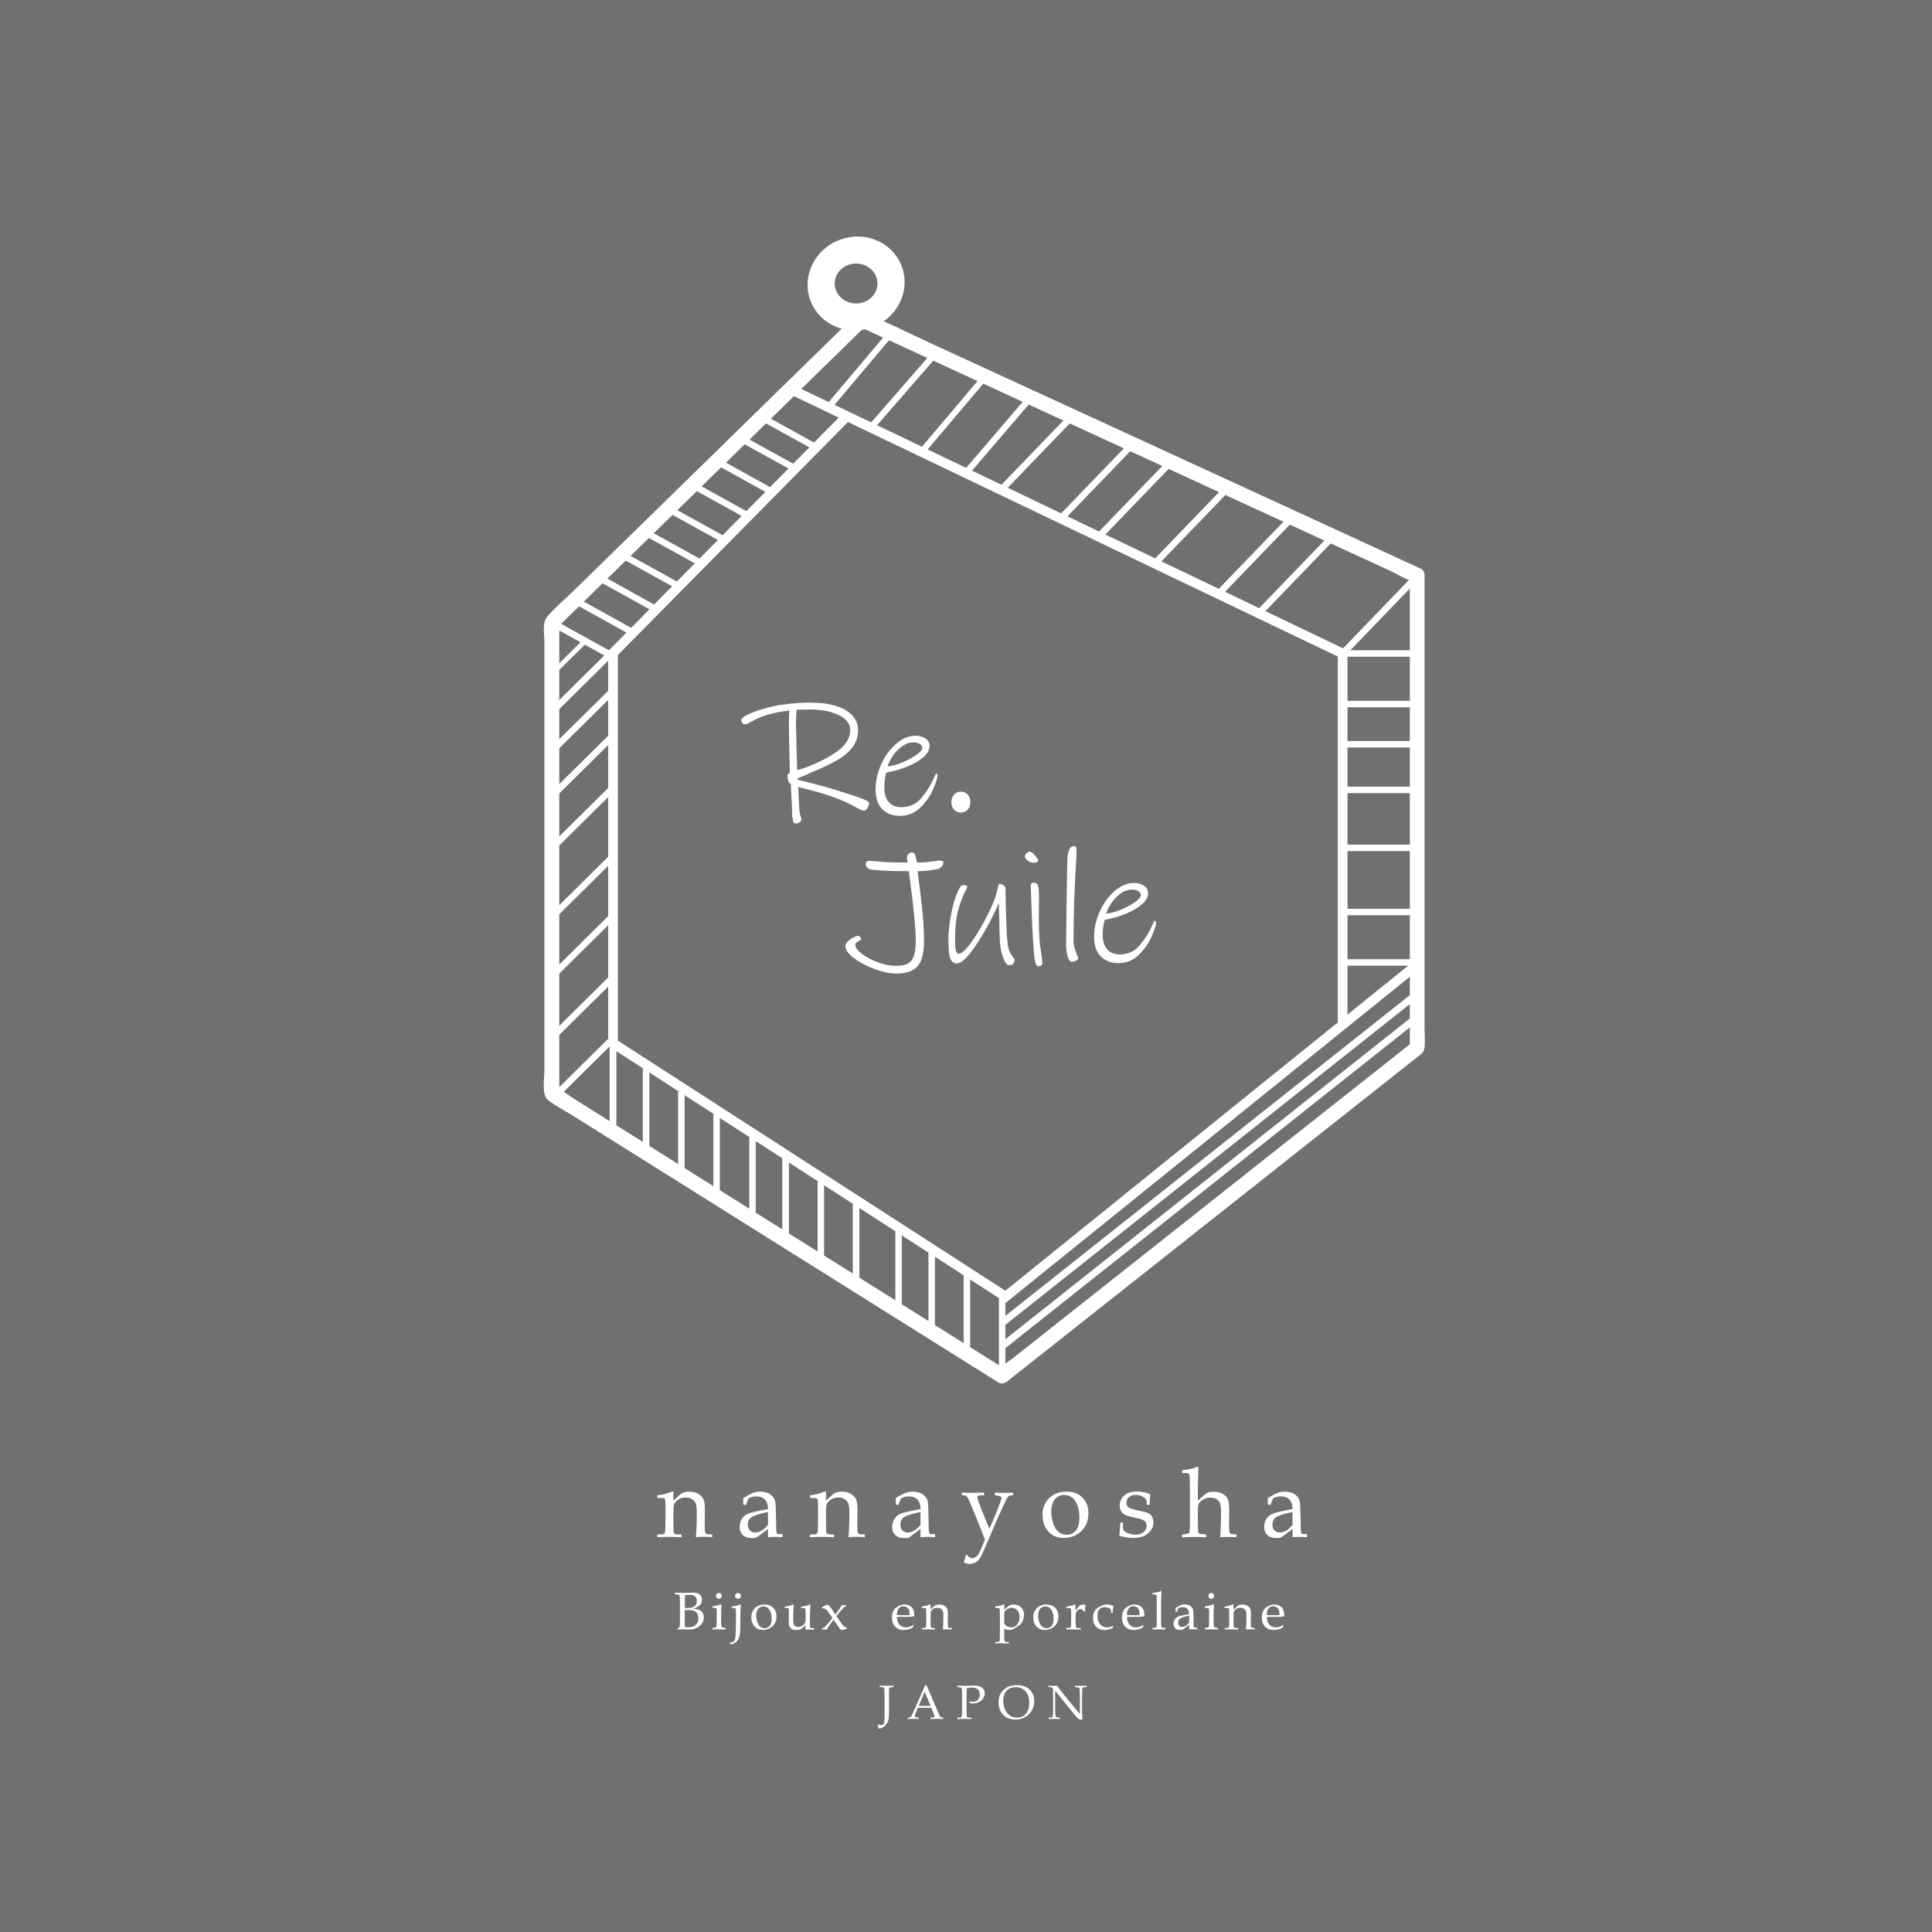 <?xml version="1.0" encoding="UTF-8"?><svg xmlns="http://www.w3.org/2000/svg" viewBox="0 0 316.9 316.9"><defs><style>.d{fill:#716f6f;}.e{fill:#fff;}.f{stroke-width:1.03px;}.f,.g,.h,.i,.j,.k,.l,.m,.n,.o,.p,.q,.r,.s,.t,.u,.v,.w,.x{fill:none;stroke:#fff;stroke-miterlimit:10;}.g{stroke-width:2.11px;}.h{stroke-width:1px;}.i{stroke-width:1.11px;}.j{stroke-width:.78px;}.k{stroke-width:1.08px;}.l{stroke-width:1.06px;}.m{stroke-width:1.09px;}.n{stroke-width:1.09px;}.o{stroke-width:1.15px;}.p{stroke-width:2.53px;}.q{stroke-width:1.06px;}.r{stroke-width:1.08px;}.s{stroke-width:1.09px;}.t{stroke-width:1.02px;}.u{stroke-width:1.59px;}.v{stroke-width:1.03px;}.w{stroke-width:1.1px;}.x{stroke-width:1.15px;}</style></defs><g id="a"><rect class="d" width="316.9" height="316.9"/></g><g id="b"><path class="e" d="M140.46,51.56l-12.65,12.37-23.92,23.39-9.56,9.35c-1.51,1.48-3.2,2.89-4.59,4.49-.82,.94-.45,2.9-.45,4.05v10.8c0,10.9,0,21.79,0,32.69v27.05c0,1.22-.5,3.85,.62,4.71,1.22,.94,2.68,1.68,3.99,2.5l22.59,14.16,28.53,17.89,17.85,11.19,.89,.56c.5,.31,1.05,.14,1.47-.19l21.29-16.84,35.6-28.15,10.16-8.04c.65-.52,1.3-.84,1.39-1.74,.1-.98,0-2.03,0-3.02V94.34c0-.39-.22-.87-.6-1.05l-9.06-4.17-21.76-10.01-26.33-12.11-22.77-10.47c-3.68-1.69-7.33-3.54-11.07-5.09-.05-.02-.1-.05-.16-.07-1.41-.65-2.64,1.44-1.22,2.09l9.06,4.17,21.76,10.01,26.33,12.11,22.77,10.47,7.48,3.44c1.11,.51,2.39,1.37,3.59,1.65,.05,.01,.11,.05,.16,.07l-.6-1.05v77.54l.36-.86-6.75,5.33-16.3,12.89-19.63,15.53-16.98,13.43-5.63,4.45c-.85,.67-1.94,1.31-2.67,2.11-.03,.03-.08,.06-.12,.09l1.47-.19-7.31-4.58-17.66-11.08-21.28-13.34-18.5-11.6-6.08-3.81c-.91-.57-1.9-1.42-2.9-1.82-.05-.02-.09-.06-.13-.08l.6,1.05V102.11l-.36,.86,17.24-16.86,27.27-26.67,6.3-6.16c1.12-1.09-.6-2.81-1.72-1.72Z"/><ellipse class="g" cx="140.42" cy="46.5" rx="4.56" ry="4.33"/><ellipse class="p" cx="140.42" cy="46.5" rx="6.74" ry="6.39" transform="translate(-7.31 53.9) rotate(-21.19)"/><g><g><path class="e" d="M141.77,132.96c-.17,0-.34-.03-.5-.09-.16-.06-.39-.18-.71-.36-1.1-.66-2.54-1.3-4.32-1.93-.79-.27-1.72-.55-2.79-.84-1.07-.29-1.92-.51-2.53-.66l.18,3.45c.02,.48,.08,.89,.18,1.22s.16,.54,.16,.63c0,.2-.1,.36-.29,.5s-.39,.2-.6,.2c-.26,0-.43-.19-.5-.56,0-.04-.02-.2-.07-.48-.04-.29-.07-.69-.07-1.2,0-.34-.03-1.06-.1-2.17-.02-.37-.03-.74-.05-1.08-.02-.35-.03-.66-.03-.92-.05-.05-.12-.12-.2-.19s-.14-.17-.2-.29c-.05-.16-.1-.33-.13-.51-.03-.18-.05-.31-.05-.4,0-.12,.03-.22,.1-.29,.07-.07,.17-.15,.31-.24-.1-4.46-.16-7.02-.16-7.66,0-.57,0-1.1,.03-1.58,.02-.48,.03-.8,.03-.96-.1,.02-.42,.06-.94,.13-.52,.07-.94,.14-1.26,.21-1.12,.27-1.97,.52-2.55,.76-.58,.24-1.15,.51-1.69,.82-.16,.11-.31,.19-.46,.25s-.29,.09-.43,.09-.26-.07-.37-.2-.16-.3-.16-.5c0-.34,.56-.73,1.68-1.18,1.12-.45,2.33-.81,3.64-1.1,.73-.16,1.67-.3,2.8-.41,1.13-.12,2.19-.17,3.17-.17,1.68,0,3.1,.19,4.28,.56s2.07,.9,2.67,1.58c.6,.68,.9,1.45,.9,2.33,0,1.12-.31,2.09-.94,2.89-.63,.8-1.46,1.5-2.5,2.09s-2.45,1.26-4.23,2.01c-.45,.21-.9,.41-1.35,.59-.44,.18-.75,.3-.9,.37,0,.11,0,.19,.03,.24,1.89,.43,3.74,.92,5.58,1.47l.55,.16c1.9,.59,3.31,1.05,4.22,1.38,.91,.33,1.36,.6,1.36,.82s-.09,.47-.26,.78c-.17,.3-.36,.45-.55,.45Zm-9.06-16.58c-1.08,0-1.76,.02-2.04,.05-.02,.12-.04,.42-.07,.88-.03,.47-.04,.93-.04,1.39l.1,4.28,.1,3.32c.16-.02,.47-.1,.93-.25,.46-.15,.85-.3,1.17-.44,2.22-.91,3.87-1.83,4.96-2.75s1.64-1.98,1.64-3.17c0-.59-.25-1.13-.76-1.63s-1.27-.91-2.29-1.22c-1.02-.31-2.26-.47-3.71-.47Z"/><path class="e" d="M153.77,127.29c0,.32-.23,1.03-.69,2.12-.46,1.09-1.16,2.1-2.09,3.03-.94,.93-2.08,1.39-3.44,1.39-1.12,0-2.05-.36-2.8-1.07-.75-.71-1.13-1.81-1.13-3.29,0-1.39,.31-2.77,.94-4.14,.63-1.37,1.45-2.48,2.46-3.35,1.01-.87,2.06-1.3,3.14-1.3,.65,0,1.19,.15,1.64,.44,.45,.29,.67,.72,.67,1.27,0,.62-.34,1.23-1.03,1.82-.69,.59-1.58,1.11-2.68,1.55-1.1,.45-2.24,.77-3.4,.96-.21,.82-.31,1.63-.31,2.41,0,1.04,.24,1.84,.72,2.41,.48,.57,1.17,.86,2.06,.86,1.34,0,2.43-.49,3.27-1.47,.84-.98,1.54-2.09,2.09-3.32,.03-.07,.1-.21,.18-.42,.09-.2,.17-.31,.24-.31,.12,0,.18,.13,.18,.4Zm-3.93-5.52c-.66,0-1.3,.22-1.91,.67-.61,.45-1.12,.98-1.53,1.61-.41,.63-.68,1.18-.8,1.66,.8-.09,1.65-.32,2.54-.7s1.64-.79,2.24-1.23c.6-.45,.9-.81,.9-1.1s-.14-.51-.43-.67-.62-.24-1.01-.24Z"/><path class="e" d="M156.05,131.59c0-1.02,.65-1.74,1.57-1.74s1.54,.72,1.54,1.74c0,.96-.6,1.69-1.57,1.69s-1.55-.8-1.55-1.69Z"/></g><g><path class="e" d="M153.74,142.55c-.94,.21-2.02,.33-3.22,.35l.1,.83c.26,1.96,.48,3.83,.67,5.6s.27,3.46,.27,5.09c0,1.93-.36,3.29-1.07,4.08s-1.87,1.19-3.46,1.19c-1.01,0-2.18-.24-3.51-.72-1.33-.48-2.47-1.08-3.42-1.79-.95-.71-1.43-1.38-1.43-1.98,0-.27,.13-.53,.39-.78,.26-.25,.56-.46,.89-.64,.33-.18,.57-.27,.71-.27,.23,0,.37,.06,.44,.19,.09,.14,.13,.25,.13,.32,0,.09-.06,.17-.18,.24-.28,.14-.47,.26-.58,.35s-.16,.22-.16,.4c0,.43,.35,.91,1.06,1.45,.71,.54,1.58,1,2.61,1.38,1.03,.38,1.99,.58,2.88,.58,.77,0,1.39-.09,1.86-.27,.47-.18,.84-.56,1.1-1.14s.39-1.45,.39-2.61c0-1.95-.3-5.13-.89-9.56-.05-.41-.1-.78-.14-1.11-.04-.33-.07-.61-.09-.84-1.19,0-2.14,0-2.86-.03-1.33-.04-2.44-.12-3.35-.24-.26-.04-.48-.14-.64-.31-.17-.17-.25-.38-.25-.63,0-.11,.05-.21,.16-.32,.1-.11,.23-.16,.37-.16,.35,0,.75,.03,1.2,.08,1.26,.13,2.62,.19,4.09,.19h1.05c-.07-.46-.1-.79-.08-.99,.02-.16,.12-.31,.3-.46,.18-.14,.37-.21,.56-.21,.21,0,.37,.16,.5,.48,.05,.14,.14,.54,.26,1.18,.82,0,1.47-.03,1.95-.09,.48-.06,.75-.1,.82-.12,.49-.07,.81-.11,.97-.11,.17,0,.32,.03,.43,.08,.11,.05,.17,.13,.17,.24,0,.25-.1,.48-.31,.7-.21,.21-.44,.35-.71,.4Z"/><path class="e" d="M165.55,158.33c-.35,0-.67-.38-.96-1.12-.29-.75-.47-1.53-.54-2.33-.07-.77-.12-2.32-.16-4.66-.02-.37-.03-.75-.03-1.14s0-.71-.03-.98c-.51,1.23-1.2,2.63-2.07,4.2-.87,1.57-1.75,2.92-2.63,4.04-.88,1.12-1.6,1.69-2.16,1.69s-.96-.31-1.14-.94c-.18-.62-.27-1.62-.27-2.97,0-1.27,.16-2.7,.48-4.31,.32-1.61,.69-2.83,1.11-3.67,.17-.38,.32-.63,.44-.76,.12-.13,.26-.2,.42-.2,.44,0,.65,.09,.65,.27,0,.09-.09,.29-.26,.62-.47,.89-.88,1.96-1.23,3.21-.35,1.25-.52,2.93-.52,5.03,0,1.41,.19,2.12,.58,2.12,.45,0,1.07-.51,1.85-1.54,.78-1.03,1.55-2.25,2.32-3.68,.77-1.43,1.35-2.67,1.75-3.72,.14-.36,.3-.91,.47-1.66,.05-.3,.1-.52,.16-.66,.05-.13,.11-.2,.18-.2,.19,0,.4,.08,.63,.24s.34,.33,.34,.51c0,.86,.03,2.33,.09,4.41,.06,2.08,.13,3.52,.22,4.32,.07,.7,.2,1.24,.38,1.63,.18,.39,.36,.7,.54,.92s.26,.36,.26,.41c0,.29-.08,.51-.23,.67-.16,.16-.38,.24-.66,.24Z"/><path class="e" d="M169.46,141.51c-.29,0-.6-.12-.9-.37-.31-.25-.46-.46-.46-.62,0-.2,.09-.38,.27-.56,.18-.18,.37-.27,.56-.27,.26,.09,.48,.23,.65,.43,.14,.14,.3,.33,.47,.56,.17,.23,.26,.38,.26,.43,0,.27-.29,.4-.87,.4Zm.79,16.98c-.24-.02-.42-.42-.54-1.21s-.23-2.28-.35-4.47c-.07-1.45-.13-2.86-.18-4.24-.05-1.38-.09-2.45-.11-3.2,0-.2,.03-.34,.09-.44,.06-.1,.18-.15,.35-.15,.4,0,.66,.17,.76,.51,.11,.34,.16,.99,.16,1.96l-.03,3.16c0,1.8,.05,3.25,.16,4.34,0,.05,.08,.62,.24,1.71,.12,.75,.18,1.25,.18,1.5,0,.18-.07,.32-.22,.42s-.32,.14-.51,.12Z"/><path class="e" d="M175.74,157.74c-.21,0-.41-.25-.59-.76-.18-.51-.28-1.28-.28-2.32,.02-2.02,.05-4.45,.09-7.31,.04-2.86,.08-5.01,.12-6.45,.02-.52,.11-1,.28-1.45,.16-.45,.46-.67,.88-.67,.14,0,.23,.08,.28,.23,.04,.15,.06,.44,.06,.87,0,.02,0,.08-.01,.17,0,.1-.01,.27-.01,.52-.31,4.7-.47,9.28-.47,13.74,0,.57,.13,1.18,.38,1.82s.38,.98,.38,1.02c0,.18-.11,.32-.34,.43-.23,.11-.48,.16-.76,.16Z"/><path class="e" d="M189.62,151.44c0,.32-.23,1.03-.7,2.12-.46,1.09-1.16,2.1-2.09,3.03-.93,.93-2.08,1.39-3.44,1.39-1.12,0-2.05-.36-2.8-1.07-.75-.71-1.13-1.81-1.13-3.29,0-1.39,.32-2.77,.94-4.14,.63-1.37,1.45-2.48,2.46-3.35,1.01-.87,2.06-1.3,3.14-1.3,.64,0,1.19,.15,1.64,.44,.45,.29,.67,.72,.67,1.27,0,.62-.35,1.23-1.04,1.82-.69,.59-1.58,1.11-2.68,1.55s-2.23,.77-3.4,.96c-.21,.82-.32,1.63-.32,2.41,0,1.04,.24,1.84,.72,2.41,.48,.57,1.17,.86,2.06,.86,1.34,0,2.43-.49,3.27-1.47,.84-.98,1.54-2.09,2.09-3.32,.03-.07,.1-.21,.18-.42,.09-.2,.17-.31,.24-.31,.12,0,.18,.13,.18,.4Zm-3.93-5.52c-.66,0-1.3,.22-1.91,.67-.61,.45-1.12,.98-1.53,1.61-.41,.63-.68,1.18-.8,1.66,.8-.09,1.65-.32,2.54-.7s1.64-.79,2.24-1.23c.6-.45,.9-.81,.9-1.1s-.15-.51-.43-.67c-.29-.16-.63-.24-1.01-.24Z"/></g></g><line class="i" x1="90.58" y1="102.15" x2="100.64" y2="107.72"/><line class="q" x1="94.43" y1="98.55" x2="103.64" y2="103.65"/><line class="l" x1="98.28" y1="94.76" x2="107.39" y2="99.81"/><line class="l" x1="102.13" y1="91.07" x2="111.24" y2="96.11"/><line class="l" x1="105.98" y1="87.38" x2="115.09" y2="92.42"/><line class="l" x1="109.84" y1="83.59" x2="118.95" y2="88.63"/><line class="l" x1="113.69" y1="79.61" x2="122.8" y2="84.66"/><line class="l" x1="117.54" y1="75.64" x2="126.65" y2="80.69"/><line class="l" x1="121.39" y1="71.85" x2="130.5" y2="76.89"/><line class="l" x1="125.24" y1="68.62" x2="134.36" y2="73.66"/><line class="u" x1="129.35" y1="63.68" x2="220.23" y2="107.19"/><line class="u" x1="100.55" y1="171.12" x2="164.96" y2="212.69"/><line class="r" x1="232.23" y1="94.74" x2="220.23" y2="107.19"/><line class="r" x1="217.98" y1="88.66" x2="205.97" y2="101.12"/><line class="r" x1="211.98" y1="84.84" x2="199.97" y2="97.3"/><line class="r" x1="201.51" y1="79.88" x2="189.5" y2="92.34"/><line class="r" x1="191.94" y1="75.87" x2="179.93" y2="88.32"/><line class="r" x1="185.94" y1="72.66" x2="173.93" y2="85.12"/><line class="r" x1="175.98" y1="68.14" x2="163.97" y2="80.6"/><line class="v" x1="169.06" y1="65.18" x2="158.38" y2="77.64"/><line class="h" x1="161.49" y1="61.92" x2="151.15" y2="74.14"/><line class="f" x1="153.67" y1="57.7" x2="142.82" y2="70.16"/><line class="t" x1="146.36" y1="54.37" x2="135.86" y2="66.83"/><line class="u" x1="164.38" y1="213.15" x2="232.47" y2="158.21"/><line class="x" x1="164.51" y1="216.89" x2="232.21" y2="163.2"/><line class="o" x1="164.38" y1="220.82" x2="232.47" y2="166.82"/><line class="l" x1="100.2" y1="170.69" x2="90.58" y2="180.21"/><line class="l" x1="100.2" y1="160.64" x2="90.58" y2="170.16"/><line class="l" x1="100.2" y1="150.58" x2="90.58" y2="160.1"/><line class="l" x1="100.2" y1="140.84" x2="90.58" y2="150.36"/><line class="l" x1="100.2" y1="129.56" x2="90.58" y2="139.07"/><line class="m" x1="100.64" y1="120.57" x2="90.32" y2="130.78"/><line class="l" x1="100.2" y1="113.62" x2="90.58" y2="123.13"/><line class="l" x1="100.2" y1="107.19" x2="90.58" y2="116.71"/><line class="j" x1="95.84" y1="105.28" x2="90.58" y2="110.48"/><line class="k" x1="105.98" y1="174.85" x2="105.98" y2="189.03"/><line class="w" x1="100.55" y1="171.12" x2="100.55" y2="185.86"/><line class="l" x1="117.54" y1="182.77" x2="117.54" y2="196.35"/><line class="l" x1="111.76" y1="179.07" x2="111.76" y2="192.65"/><line class="l" x1="123.43" y1="185.86" x2="123.43" y2="199.44"/><line class="s" x1="128.86" y1="189.39" x2="128.86" y2="203.78"/><line class="n" x1="140.42" y1="196.58" x2="140.42" y2="211.09"/><line class="l" x1="134.64" y1="193.82" x2="134.64" y2="207.4"/><line class="l" x1="147.39" y1="201.66" x2="147.39" y2="215.24"/><line class="l" x1="152.82" y1="204.83" x2="152.82" y2="218.41"/><line class="l" x1="164.38" y1="212.15" x2="164.38" y2="225.73"/><line class="l" x1="158.6" y1="208.45" x2="158.6" y2="222.03"/><line class="l" x1="220.23" y1="107.19" x2="232.23" y2="107.19"/><line class="l" x1="220.46" y1="115.48" x2="232.47" y2="115.48"/><line class="l" x1="220.23" y1="122.08" x2="232.23" y2="122.08"/><line class="l" x1="220.23" y1="129.56" x2="232.23" y2="129.56"/><line class="l" x1="220.23" y1="139.07" x2="232.23" y2="139.07"/><line class="l" x1="220.23" y1="149.59" x2="232.23" y2="149.59"/><line class="l" x1="220.23" y1="157.87" x2="232.23" y2="157.87"/><line class="u" x1="220.23" y1="106.61" x2="220.23" y2="168.57"/><line class="u" x1="100.55" y1="107.19" x2="100.55" y2="171.12"/><line class="u" x1="99.87" y1="107.81" x2="138.92" y2="68.26"/></g><g id="c"><g><g><path class="e" d="M110.43,246.15l1.17-1.04c.14-.12,.29-.22,.44-.27,.34-.11,.68-.17,1.02-.17,.55,0,1.03,.11,1.43,.33,.4,.23,.69,.52,.87,.87s.26,.92,.26,1.68l-.03,2.43c0,.84,.04,1.32,.11,1.45,.1,.16,.29,.25,.57,.25h.55v.45c-.55-.04-1.02-.05-1.42-.05s-.81,.02-1.26,.05c.1-1,.15-2.36,.15-4.07,0-.69-.06-1.18-.18-1.47s-.32-.52-.61-.7c-.29-.17-.63-.26-1.04-.26-.5,0-.92,.13-1.27,.38-.35,.25-.57,.53-.65,.83-.05,.2-.08,.73-.08,1.58,0,.94,0,1.82,.02,2.63,0,.24,.04,.39,.11,.46,.13,.12,.34,.18,.64,.18h.55v.45c-.87-.04-1.57-.05-2.08-.05-.55,0-1.17,.02-1.87,.05v-.45h.56c.38,0,.6-.09,.67-.26,.06-.18,.1-1.25,.1-3.21,0-.88-.01-1.57-.03-2.07-.01-.16-.05-.28-.12-.34-.07-.06-.27-.09-.61-.09h-.56v-.45c.44-.05,.84-.12,1.19-.21,.35-.09,.74-.22,1.18-.4,.04-.02,.09-.03,.13-.03,.08,0,.12,.06,.12,.18v.29l-.02,1.04Z"/><path class="e" d="M121.91,246.77v-1.05l.84-.48c.38-.22,.72-.37,1-.45,.29-.08,.59-.12,.92-.12,.71,0,1.28,.16,1.72,.48s.7,.73,.78,1.22c.06,.37,.1,1.29,.12,2.75,.01,1.38,.04,2.15,.09,2.29,.05,.15,.18,.22,.38,.22h.6v.51c-.59-.04-1-.05-1.23-.05-.29,0-.67,.02-1.16,.05v-.69c0-.22,0-.44,0-.67l-1.6,1.22c-.14,.11-.29,.18-.42,.23-.14,.04-.33,.06-.58,.06-.66,0-1.17-.16-1.52-.49-.35-.33-.53-.77-.53-1.32,0-.52,.13-.97,.38-1.36,.25-.39,.6-.67,1.07-.86,.46-.18,1.53-.43,3.21-.73-.01-.65-.16-1.14-.43-1.47-.35-.41-.85-.61-1.5-.61-.25,0-.48,.03-.7,.09-.22,.06-.42,.15-.6,.27-.15,.37-.29,.72-.41,1.06l-.43-.11Zm4.07,1.23c-1.43,.31-2.34,.6-2.73,.87s-.58,.69-.58,1.25c0,.38,.11,.68,.33,.91,.22,.23,.51,.34,.86,.34,.39,0,.75-.11,1.11-.32,.35-.22,.69-.54,1.01-.96l-.02-1.71,.02-.38Z"/><path class="e" d="M135.46,246.15l1.17-1.04c.14-.12,.29-.22,.44-.27,.34-.11,.68-.17,1.02-.17,.55,0,1.03,.11,1.43,.33,.4,.23,.69,.52,.87,.87s.26,.92,.26,1.68l-.03,2.43c0,.84,.04,1.32,.11,1.45,.1,.16,.29,.25,.57,.25h.55v.45c-.55-.04-1.02-.05-1.42-.05s-.81,.02-1.26,.05c.1-1,.15-2.36,.15-4.07,0-.69-.06-1.18-.18-1.47s-.32-.52-.61-.7c-.29-.17-.63-.26-1.04-.26-.5,0-.92,.13-1.27,.38-.35,.25-.57,.53-.65,.83-.05,.2-.08,.73-.08,1.58,0,.94,0,1.82,.02,2.63,0,.24,.04,.39,.11,.46,.13,.12,.34,.18,.64,.18h.55v.45c-.87-.04-1.57-.05-2.08-.05-.55,0-1.17,.02-1.87,.05v-.45h.56c.38,0,.6-.09,.67-.26,.06-.18,.1-1.25,.1-3.21,0-.88-.01-1.57-.03-2.07-.01-.16-.05-.28-.12-.34-.07-.06-.27-.09-.61-.09h-.56v-.45c.44-.05,.84-.12,1.19-.21,.35-.09,.74-.22,1.18-.4,.04-.02,.09-.03,.13-.03,.08,0,.12,.06,.12,.18v.29l-.02,1.04Z"/><path class="e" d="M146.93,246.77v-1.05l.84-.48c.38-.22,.72-.37,1-.45,.29-.08,.59-.12,.92-.12,.71,0,1.28,.16,1.72,.48s.7,.73,.78,1.22c.06,.37,.1,1.29,.12,2.75,.01,1.38,.04,2.15,.09,2.29,.05,.15,.18,.22,.38,.22h.6v.51c-.59-.04-1-.05-1.23-.05-.29,0-.67,.02-1.16,.05v-.69c0-.22,0-.44,0-.67l-1.6,1.22c-.14,.11-.29,.18-.42,.23-.14,.04-.33,.06-.58,.06-.66,0-1.17-.16-1.52-.49-.35-.33-.53-.77-.53-1.32,0-.52,.13-.97,.38-1.36,.25-.39,.6-.67,1.07-.86,.46-.18,1.53-.43,3.21-.73-.01-.65-.16-1.14-.43-1.47-.35-.41-.85-.61-1.5-.61-.25,0-.48,.03-.7,.09-.22,.06-.42,.15-.6,.27-.15,.37-.29,.72-.41,1.06l-.43-.11Zm4.07,1.23c-1.43,.31-2.34,.6-2.73,.87s-.58,.69-.58,1.25c0,.38,.11,.68,.33,.91,.22,.23,.51,.34,.86,.34,.39,0,.75-.11,1.11-.32,.35-.22,.69-.54,1.01-.96l-.02-1.71,.02-.38Z"/><path class="e" d="M158.09,256.28l.36-1.21h.18c.14,.17,.28,.29,.42,.38,.14,.09,.28,.13,.43,.13,.32,0,.61-.16,.87-.46,.26-.31,.67-1.17,1.21-2.59-.23-.6-.68-1.74-1.36-3.42l-.72-1.77-.58-1.35c-.18-.48-.45-.72-.81-.72h-.31v-.45c.54,.04,1.01,.05,1.42,.05,.32,0,1.06-.02,2.23-.05v.45h-.57c-.19,0-.34,.03-.43,.1-.09,.07-.13,.15-.13,.25,0,.08,.05,.26,.15,.53,.52,1.43,1.13,2.97,1.84,4.6,.68-1.5,1.27-2.94,1.77-4.33,.15-.4,.22-.65,.22-.74,0-.17-.17-.27-.52-.32l-.57-.09v-.45c.61,.04,1.15,.05,1.62,.05,.45,0,.9-.02,1.35-.05v.45h-.27c-.12,0-.24,.04-.36,.1-.12,.07-.22,.17-.3,.29-.16,.26-.64,1.26-1.43,3-.22,.48-.77,1.77-1.66,3.89-.78,1.78-1.22,2.76-1.33,2.93-.2,.34-.46,.6-.77,.78-.31,.18-.65,.27-1.02,.27-.15,0-.3-.02-.46-.07-.16-.05-.32-.11-.47-.2Z"/><path class="e" d="M170.99,248.43c0-.71,.17-1.35,.5-1.93s.79-1.02,1.39-1.35c.6-.33,1.27-.49,2.03-.49,1.1,0,1.97,.32,2.63,.97s.99,1.51,.99,2.59c0,1.28-.43,2.29-1.29,3.04-.77,.67-1.69,1.01-2.76,1.01s-1.87-.35-2.51-1.04c-.65-.69-.97-1.63-.97-2.82Zm1.45-.54c0,1.06,.22,1.97,.65,2.72,.43,.75,1.06,1.13,1.88,1.13,.62,0,1.13-.24,1.51-.71,.38-.47,.57-1.19,.57-2.16,0-.78-.11-1.45-.34-2.02-.23-.57-.52-.99-.89-1.25s-.79-.39-1.24-.39c-.41,0-.77,.1-1.1,.31-.33,.2-.57,.48-.72,.82-.21,.47-.32,.98-.32,1.53Z"/><path class="e" d="M184.2,249.77v.5c0,.4,.03,.65,.11,.75,.13,.17,.4,.33,.78,.48,.39,.16,.79,.23,1.2,.23,.53,0,.96-.14,1.3-.43,.33-.29,.5-.63,.5-1.02,0-.32-.1-.57-.29-.76-.2-.19-.57-.35-1.12-.46-1.02-.21-1.7-.39-2.03-.54s-.58-.36-.74-.62c-.16-.26-.25-.57-.25-.94,0-.68,.25-1.24,.75-1.67s1.2-.64,2.11-.64c.72,0,1.44,.15,2.16,.43-.04,.35-.08,.94-.11,1.76h-.46c-.01-.45-.06-.75-.15-.89-.12-.19-.33-.36-.65-.52-.31-.16-.65-.23-1-.23-.47,0-.84,.12-1.12,.36s-.42,.54-.42,.9,.11,.61,.33,.78c.22,.18,.83,.37,1.84,.57,.74,.15,1.23,.29,1.47,.42,.24,.13,.43,.32,.57,.59,.15,.26,.22,.56,.22,.9,0,.69-.3,1.29-.89,1.8s-1.39,.75-2.38,.75c-.63,0-1.34-.1-2.13-.3-.14-.04-.21-.09-.21-.16l.02-.11c.02-.08,.04-.22,.05-.41,.05-.5,.07-.89,.07-1.17v-.37h.47Z"/><path class="e" d="M196.49,246.14l1.01-.89c.24-.22,.47-.37,.7-.45,.23-.08,.51-.12,.83-.12,.57,0,1.07,.11,1.49,.34,.42,.23,.71,.52,.87,.88,.16,.36,.24,.97,.24,1.83l-.04,2.29c0,.52,.02,.92,.06,1.22,.02,.12,.06,.22,.13,.28,.07,.06,.22,.1,.45,.12l.59,.06v.45c-.5-.04-.99-.05-1.46-.05-.41,0-.81,.02-1.21,.05,.09-1.29,.14-2.57,.14-3.82,0-.84-.05-1.41-.16-1.71-.1-.3-.29-.53-.57-.71-.27-.17-.62-.26-1.04-.26s-.82,.1-1.17,.31c-.35,.2-.59,.44-.73,.71-.09,.19-.14,.64-.14,1.36v1.34c0,1.22,.03,1.9,.08,2.03,.06,.13,.26,.21,.62,.24l.67,.06v.45c-.8-.04-1.45-.05-1.94-.05s-1.18,.02-2,.05v-.45l.49-.06c.3-.04,.49-.08,.57-.13s.13-.16,.16-.33c.04-.28,.05-.9,.05-1.87v-5.21c0-1.37-.04-2.14-.11-2.31-.05-.11-.25-.17-.63-.17h-.53v-.47c.8-.08,1.44-.2,1.92-.35l.63-.22c.08,0,.12,.05,.12,.16l-.02,.32-.04,1.39c-.03,.7-.04,1.24-.04,1.63v2.07Z"/><path class="e" d="M207.95,246.77v-1.05l.84-.48c.38-.22,.72-.37,1-.45,.29-.08,.59-.12,.92-.12,.71,0,1.28,.16,1.72,.48s.7,.73,.78,1.22c.06,.37,.1,1.29,.12,2.75,.01,1.38,.04,2.15,.09,2.29,.05,.15,.18,.22,.38,.22h.6v.51c-.59-.04-1-.05-1.23-.05-.29,0-.67,.02-1.16,.05v-.69c0-.22,0-.44,0-.67l-1.6,1.22c-.14,.11-.29,.18-.42,.23-.14,.04-.33,.06-.58,.06-.66,0-1.17-.16-1.52-.49-.35-.33-.53-.77-.53-1.32,0-.52,.13-.97,.38-1.36,.25-.39,.6-.67,1.07-.86,.46-.18,1.53-.43,3.21-.73-.01-.65-.16-1.14-.43-1.47-.35-.41-.85-.61-1.5-.61-.25,0-.48,.03-.7,.09-.22,.06-.42,.15-.6,.27-.15,.37-.29,.72-.41,1.06l-.43-.11Zm4.07,1.23c-1.43,.31-2.34,.6-2.73,.87s-.58,.69-.58,1.25c0,.38,.11,.68,.33,.91,.22,.23,.51,.34,.86,.34,.39,0,.75-.11,1.11-.32,.35-.22,.69-.54,1.01-.96l-.02-1.71,.02-.38Z"/></g><g><path class="e" d="M144.03,283.49c0-.11,.01-.2,.01-.28v-.33l.07-.04c.14,.09,.28,.13,.43,.13,.2,0,.35-.07,.43-.21,.08-.14,.12-.52,.12-1.13v-3.33c0-.85-.02-1.33-.07-1.42s-.2-.15-.46-.15h-.26v-.24c.28,.02,.63,.03,1.06,.03,.47,0,.87-.01,1.2-.03v.24l-.25,.02c-.21,.02-.34,.04-.38,.07-.04,.03-.07,.08-.09,.15-.02,.07-.02,.29-.02,.66v3.33c0,.55-.04,.95-.11,1.19-.11,.38-.31,.71-.61,.97-.3,.27-.58,.4-.86,.4-.05,0-.12,0-.21-.02Z"/><path class="e" d="M152.78,280.13h-2.23l-.26,.62c-.17,.41-.26,.66-.26,.75,0,.06,.02,.1,.05,.13,.03,.03,.11,.05,.24,.06l.37,.04v.24c-.25-.02-.52-.03-.83-.03-.37,0-.7,0-.98,.03v-.24h.12c.18-.01,.3-.03,.35-.06,.05-.03,.11-.11,.17-.24,.18-.37,.37-.77,.56-1.2l1.06-2.4c.29-.64,.48-1.1,.58-1.39h.26l1.95,4.54c.13,.31,.22,.5,.26,.56s.1,.11,.15,.13c.06,.03,.18,.05,.38,.06v.24c-.33-.02-.65-.03-.96-.03-.29,0-.66,0-1.13,.03v-.24l.38-.02c.13-.01,.22-.03,.24-.04,.04-.03,.06-.06,.06-.11,0-.05-.04-.17-.12-.36l-.42-1.07Zm-2.09-.32h1.95l-.97-2.32-.97,2.32Z"/><path class="e" d="M158.57,276.91c-.02,.37-.03,.77-.03,1.19v2.2c0,.78,.02,1.21,.07,1.3s.2,.14,.45,.14h.27v.24c-.46-.02-.81-.03-1.08-.03-.23,0-.64,0-1.23,.03v-.24h.35c.16,0,.27-.02,.31-.06,.04-.04,.08-.12,.09-.24s.03-.5,.04-1.12v-2.86c-.02-.33-.05-.53-.12-.61-.07-.08-.23-.11-.48-.11h-.19v-.24c.32,.01,.73,.02,1.22,.02,.29,0,.61,0,.97-.02,.24-.01,.41-.02,.53-.02,.62,0,1.08,.11,1.36,.34,.28,.23,.42,.53,.42,.92,0,.28-.08,.55-.24,.81-.16,.26-.39,.47-.69,.62-.3,.16-.61,.24-.95,.24-.16,0-.35-.02-.58-.07l-.08-.29c.23,.06,.42,.09,.57,.09,.36,0,.64-.11,.85-.32,.21-.22,.31-.51,.31-.88s-.11-.64-.33-.84-.55-.3-.99-.3c-.25,0-.52,.05-.82,.14Z"/><path class="e" d="M163.78,279.24c0-.85,.27-1.53,.82-2.05,.55-.52,1.27-.78,2.18-.78s1.59,.24,2.1,.72,.76,1.12,.76,1.91c0,.86-.3,1.57-.88,2.15-.59,.58-1.33,.86-2.22,.86-.56,0-1.04-.11-1.45-.34-.4-.23-.72-.56-.96-.99-.23-.44-.35-.93-.35-1.49Zm.79-.32c0,.58,.1,1.09,.3,1.52s.47,.75,.8,.97,.72,.32,1.15,.32c.4,0,.75-.09,1.05-.27,.3-.18,.53-.45,.7-.82,.17-.36,.26-.8,.26-1.33s-.1-1.01-.29-1.4c-.19-.39-.45-.68-.78-.87-.33-.2-.72-.3-1.17-.3-.41,0-.77,.09-1.07,.26-.3,.17-.53,.43-.7,.76-.17,.33-.25,.72-.25,1.15Z"/><path class="e" d="M173.08,277.36v2.67c0,.61,.01,1.03,.04,1.27,.02,.18,.05,.29,.09,.33,.04,.04,.17,.07,.37,.09l.25,.02v.24c-.28-.02-.54-.03-.76-.03-.16,0-.52,0-1.08,.03v-.24h.28c.17,0,.28-.02,.33-.07s.08-.14,.1-.27c.03-.28,.04-.67,.04-1.15v-1.92c0-.36,0-.72-.01-1.07,0-.15-.03-.25-.06-.31-.04-.06-.09-.11-.15-.15s-.16-.06-.28-.06h-.24v-.24c.33,.02,.58,.03,.75,.03,.18,0,.39-.01,.61-.03,.25,.31,.5,.61,.72,.91,.22,.29,.46,.59,.7,.89l1.32,1.62c.47,.58,.82,.99,1.03,1.21v-2.48c0-1.04-.02-1.61-.05-1.7-.04-.1-.19-.16-.45-.18l-.29-.03v-.24c.42,.02,.74,.03,.97,.03,.24,0,.55-.01,.93-.03v.24h-.3c-.24,0-.38,.08-.41,.24-.02,.11-.04,.67-.04,1.69v1.74c0,.47,.02,1.03,.06,1.68-.35-.05-.55-.09-.61-.12-.06-.03-.11-.06-.16-.12-.29-.32-.58-.67-.9-1.06l-2.78-3.43Z"/></g><g><path class="e" d="M113.74,263.87c.61,.04,1.05,.18,1.31,.42s.4,.58,.4,1c0,.54-.22,1.01-.68,1.4-.45,.39-1.02,.59-1.72,.59h-.33c-.28-.02-.52-.03-.72-.03-.14,0-.31,0-.52,.02h-.35v-.18c.17-.08,.28-.15,.31-.19s.05-.12,.06-.22c.02-.34,.03-.72,.03-1.15v-2.64c0-.71-.03-1.11-.08-1.2-.06-.11-.21-.17-.45-.17h-.29v-.27h.74c.2,.02,.36,.03,.48,.03,.18,0,.53,0,1.06-.03l.62-.02c.49,0,.85,.08,1.09,.26,.3,.22,.45,.52,.45,.91,0,.32-.11,.61-.32,.85-.21,.24-.58,.45-1.1,.61Zm-1.41-.12c.14,0,.27,.01,.39,.01,.56,0,.96-.1,1.21-.3,.24-.2,.37-.49,.37-.86,0-.32-.1-.57-.31-.75-.2-.17-.53-.26-.97-.26-.2,0-.41,.02-.64,.06-.03,.34-.04,.87-.04,1.56v.54Zm0,3.11c.26,.04,.48,.06,.65,.06,.5,0,.89-.13,1.16-.4,.28-.27,.41-.63,.41-1.09,0-.3-.06-.56-.18-.76-.12-.2-.29-.34-.51-.44s-.57-.14-1.05-.14c-.14,0-.31,0-.49,.01v2.04c.01,.19,.02,.34,.02,.44,0,.08,0,.17-.02,.27Z"/><path class="e" d="M118.25,263.16l.1,.06c-.02,.21-.03,.44-.04,.7-.02,.83-.03,1.43-.03,1.83,0,.37,.01,.68,.04,.94,.01,.1,.04,.17,.08,.21s.14,.07,.31,.09l.29,.04v.25c-.41-.02-.79-.03-1.13-.03s-.67,0-1.01,.03v-.25l.36-.04c.14-.01,.23-.04,.26-.08,.03-.04,.05-.18,.06-.41,.01-.36,.02-.86,.02-1.49,0-.44,0-.78-.02-1.02,0-.09-.03-.15-.07-.19-.04-.04-.14-.06-.29-.06h-.32v-.25c.34-.05,.6-.1,.76-.14,.16-.04,.37-.11,.63-.21Zm-.34-1.88c.13,0,.24,.05,.34,.14,.09,.09,.14,.21,.14,.34s-.05,.25-.14,.34c-.09,.09-.21,.14-.34,.14s-.25-.05-.34-.14c-.09-.09-.14-.21-.14-.34s.05-.25,.14-.34c.09-.09,.21-.14,.34-.14Z"/><path class="e" d="M120.02,263.76v-.25c.39-.04,.74-.12,1.06-.22l.37-.13s.07,.03,.07,.08v.08s-.03,.26-.04,.62c-.03,.74-.05,1.36-.05,1.86v1.09c0,.75-.06,1.3-.18,1.66-.13,.36-.32,.64-.57,.84-.25,.2-.51,.3-.77,.3h-.13l-.09-.3c.09,.02,.17,.03,.22,.03,.14,0,.25-.03,.33-.09,.13-.1,.24-.25,.31-.45,.07-.2,.12-.65,.14-1.36,.02-.7,.03-1.46,.03-2.26,0-.85-.02-1.31-.05-1.39s-.15-.12-.35-.12h-.3Zm1.03-2.48c.13,0,.25,.05,.34,.14,.09,.09,.14,.21,.14,.34s-.05,.25-.14,.34-.21,.14-.34,.14-.25-.05-.34-.14c-.09-.09-.14-.21-.14-.34s.05-.25,.14-.34c.09-.09,.21-.14,.34-.14Z"/><path class="e" d="M123.24,265.25c0-.39,.09-.74,.27-1.06,.18-.31,.43-.56,.76-.74,.33-.18,.7-.27,1.11-.27,.6,0,1.08,.18,1.44,.53s.54,.83,.54,1.42c0,.7-.24,1.26-.71,1.67-.42,.37-.93,.56-1.51,.56s-1.03-.19-1.38-.57c-.35-.38-.53-.9-.53-1.55Zm.8-.3c0,.58,.12,1.08,.36,1.5,.24,.41,.58,.62,1.03,.62,.34,0,.62-.13,.83-.39,.21-.26,.32-.65,.32-1.18,0-.43-.06-.8-.19-1.11s-.29-.54-.49-.68c-.2-.14-.43-.21-.68-.21-.22,0-.42,.06-.6,.17-.18,.11-.31,.26-.4,.45-.12,.26-.17,.54-.17,.84Z"/><path class="e" d="M132.1,267.28l.05-.76-.25,.27c-.19,.21-.39,.36-.59,.45-.2,.09-.45,.13-.75,.13-.25,0-.47-.05-.66-.16-.18-.11-.32-.25-.4-.42-.08-.17-.12-.44-.12-.81,0-.19,0-.41,.01-.67v-.68c.01-.48,0-.74-.03-.8-.03-.05-.12-.08-.27-.08h-.38v-.23c.39-.03,.74-.1,1.07-.21l.35-.13s.07,.04,.07,.11l-.03,.43c-.04,.6-.06,1.16-.06,1.67s.02,.84,.06,.98c.04,.14,.13,.26,.27,.36s.3,.14,.5,.14c.26,0,.5-.08,.72-.25,.22-.17,.36-.34,.43-.51,.04-.1,.06-.4,.06-.89,0-.84-.02-1.29-.05-1.36-.03-.06-.16-.09-.38-.09h-.33v-.23c.29-.03,.54-.07,.74-.12,.2-.05,.42-.11,.64-.2,.03-.01,.05-.02,.08-.02,.05,0,.07,.03,.07,.08l-.02,.39c-.04,.97-.06,1.82-.06,2.55,0,.41,.02,.65,.06,.71,.06,.09,.2,.13,.4,.13h.25v.25c-.35-.02-.65-.03-.9-.03-.18,0-.37,0-.55,.03Z"/><path class="e" d="M134.86,263.59l.81-.39c.18,.07,.33,.17,.44,.3,.19,.21,.49,.65,.9,1.34,.37-.49,.74-1.01,1.12-1.57,.11,.02,.2,.03,.28,.03,.06,0,.18,0,.37-.03v.25c-.15,0-.28,.05-.37,.14-.15,.13-.56,.61-1.22,1.43,.38,.56,.7,1.01,.96,1.35,.18,.23,.32,.37,.42,.43,.07,.04,.18,.06,.32,.06v.25c-.26,.06-.54,.13-.85,.22-.14-.1-.27-.22-.36-.34-.06-.08-.37-.54-.94-1.39-.27,.33-.47,.59-.61,.79-.14,.2-.32,.48-.54,.84-.12-.02-.23-.03-.32-.03s-.24,0-.41,.03v-.26c.14,0,.24-.01,.29-.04s.19-.16,.42-.42c.33-.36,.66-.76,.99-1.18-.52-.78-.86-1.24-1.02-1.38-.15-.14-.32-.2-.49-.2-.05,0-.11,0-.19,.01v-.23Z"/><path class="e" d="M147.12,265.23c.01,.56,.16,.98,.43,1.27,.27,.29,.63,.43,1.07,.43,.2,0,.39-.03,.59-.1s.39-.16,.58-.29l.07,.06-.14,.36c-.23,.14-.48,.24-.73,.3s-.5,.1-.77,.1c-.57,0-1.04-.18-1.39-.54s-.53-.86-.53-1.48c0-.47,.1-.89,.3-1.23,.13-.23,.37-.44,.72-.64,.35-.19,.69-.29,1.02-.29,.5,0,.9,.15,1.19,.44s.44,.71,.44,1.23v.25c-.19,.05-.37,.07-.54,.09-.3,.02-.72,.03-1.26,.03h-1.06Zm0-.32c.44,.02,.92,.03,1.45,.03,.21,0,.42,0,.62-.03v-.24c0-.25-.05-.48-.15-.71-.06-.14-.17-.25-.33-.35-.16-.09-.34-.14-.54-.14-.32,0-.57,.12-.76,.35s-.29,.59-.29,1.08Z"/><path class="e" d="M152.63,263.99l.64-.57c.08-.07,.16-.12,.24-.15,.19-.06,.37-.09,.56-.09,.3,0,.56,.06,.79,.18,.22,.12,.38,.28,.48,.48,.1,.2,.14,.5,.14,.92l-.02,1.33c0,.46,.02,.73,.06,.8,.05,.09,.16,.14,.31,.14h.3v.25c-.3-.02-.56-.03-.78-.03s-.44,0-.69,.03c.05-.55,.08-1.3,.08-2.23,0-.38-.03-.65-.1-.81-.07-.16-.18-.28-.34-.38-.16-.1-.35-.14-.57-.14-.28,0-.51,.07-.7,.21-.19,.14-.31,.29-.35,.46-.03,.11-.04,.4-.04,.86,0,.52,0,1,.01,1.44,0,.13,.02,.22,.06,.25,.07,.06,.19,.1,.35,.1h.3v.25c-.48-.02-.86-.03-1.14-.03-.3,0-.64,0-1.02,.03v-.25h.31c.21,0,.33-.05,.37-.15,.04-.1,.05-.68,.05-1.76,0-.48,0-.86-.02-1.13,0-.09-.03-.15-.07-.19-.04-.03-.15-.05-.33-.05h-.31v-.25c.24-.03,.46-.07,.65-.11,.19-.05,.41-.12,.65-.22,.03-.01,.05-.02,.07-.02,.05,0,.07,.03,.07,.1v.73Z"/><path class="e" d="M164.73,264.04l.59-.52c.15-.13,.28-.22,.38-.25,.17-.05,.36-.08,.58-.08,.5,0,.91,.16,1.22,.47s.47,.71,.47,1.2c0,.25-.04,.49-.11,.73s-.16,.43-.26,.58c-.1,.15-.22,.28-.34,.38-.04,.03-.21,.15-.52,.33l-.17,.12c-.21,.15-.39,.25-.52,.29-.13,.05-.28,.07-.45,.07-.13,0-.27-.02-.42-.06-.15-.04-.3-.09-.46-.17v.6c0,.61,0,1.05,.03,1.3,0,.11,.04,.19,.11,.24,.06,.05,.19,.07,.39,.07h.23v.24c-.54-.02-.93-.03-1.18-.03-.27,0-.62,0-1.05,.03v-.24h.31c.22,0,.35-.05,.39-.14,.04-.09,.06-.59,.06-1.49v-2.6c0-.45-.01-.8-.03-1.05-.01-.12-.04-.2-.08-.24-.04-.04-.15-.06-.31-.06h-.33v-.26c.39-.04,.78-.12,1.16-.24l.26-.1s.07,.04,.07,.12v.45l-.02,.3Zm0,2.33c.18,.2,.36,.35,.54,.43s.38,.13,.58,.13c.45,0,.79-.17,1.02-.5,.24-.34,.36-.74,.36-1.2,0-.31-.05-.58-.16-.8-.11-.22-.27-.39-.48-.52-.21-.13-.43-.19-.67-.19-.17,0-.33,.03-.5,.1s-.3,.16-.43,.28c-.12,.12-.2,.23-.23,.33-.03,.08-.04,.28-.04,.61v1.33Z"/><path class="e" d="M169.48,265.25c0-.39,.09-.74,.27-1.06,.18-.31,.43-.56,.76-.74,.33-.18,.7-.27,1.11-.27,.6,0,1.08,.18,1.45,.53,.36,.36,.54,.83,.54,1.42,0,.7-.23,1.26-.71,1.67-.42,.37-.93,.56-1.51,.56s-1.02-.19-1.38-.57c-.36-.38-.53-.9-.53-1.55Zm.8-.3c0,.58,.12,1.08,.36,1.5,.24,.41,.58,.62,1.03,.62,.34,0,.62-.13,.83-.39,.21-.26,.32-.65,.32-1.18,0-.43-.06-.8-.19-1.11s-.29-.54-.49-.68c-.2-.14-.43-.21-.68-.21-.22,0-.42,.06-.6,.17-.18,.11-.31,.26-.4,.45-.12,.26-.17,.54-.17,.84Z"/><path class="e" d="M176.39,264.14c.11-.11,.24-.25,.37-.42,.16-.21,.3-.35,.44-.42,.14-.08,.28-.11,.43-.11s.27,.02,.36,.06c.04,.02,.06,.04,.06,.08v.04c-.05,.23-.07,.55-.08,.96h-.19c-.06-.14-.14-.25-.23-.3-.09-.06-.19-.09-.32-.09-.17,0-.32,.06-.46,.17s-.24,.27-.28,.47c-.05,.2-.07,.6-.07,1.2,0,.39,.02,.72,.05,.99,.01,.1,.04,.16,.08,.19,.11,.06,.27,.09,.47,.09h.25v.25c-.43-.02-.84-.03-1.23-.03s-.75,0-1.11,.03v-.25l.41-.03c.14-.01,.24-.04,.27-.08s.06-.18,.07-.41c.02-.41,.03-.89,.03-1.45,0-.68-.03-1.08-.08-1.2-.04-.08-.15-.11-.35-.11h-.36v-.25c.27-.03,.52-.07,.73-.12,.21-.05,.41-.11,.57-.19,.04-.02,.07-.03,.1-.03,.03,0,.05,0,.06,.03,.01,.02,.02,.06,.02,.11l-.02,.84Z"/><path class="e" d="M182.51,266.68l.12,.1-.17,.27c-.19,.1-.39,.18-.59,.24-.2,.05-.41,.08-.62,.08-.41,0-.77-.08-1.06-.24-.29-.16-.51-.39-.67-.69-.16-.3-.24-.66-.24-1.07,0-.36,.06-.68,.18-.95,.12-.27,.29-.48,.51-.63s.49-.3,.82-.45c.23-.1,.49-.16,.78-.16,.22,0,.4,.02,.56,.05s.33,.1,.51,.19c-.07,.37-.11,.75-.12,1.12h-.27v-.21c0-.18-.03-.31-.08-.38s-.17-.15-.36-.22c-.19-.07-.39-.11-.61-.11-.38,0-.67,.12-.88,.35-.21,.23-.31,.58-.31,1.04,0,.6,.15,1.07,.46,1.43,.27,.32,.63,.49,1.06,.49,.17,0,.34-.02,.5-.06s.33-.1,.49-.19Z"/><path class="e" d="M184.85,265.23c.01,.56,.16,.98,.43,1.27,.27,.29,.63,.43,1.07,.43,.2,0,.39-.03,.59-.1s.39-.16,.58-.29l.07,.06-.14,.36c-.23,.14-.48,.24-.73,.3-.25,.07-.5,.1-.77,.1-.57,0-1.04-.18-1.39-.54-.35-.36-.53-.86-.53-1.48,0-.47,.1-.89,.3-1.23,.13-.23,.37-.44,.72-.64,.35-.19,.69-.29,1.02-.29,.5,0,.9,.15,1.19,.44,.29,.29,.44,.71,.44,1.23v.25c-.19,.05-.37,.07-.54,.09-.3,.02-.72,.03-1.26,.03h-1.06Zm0-.32c.44,.02,.92,.03,1.45,.03,.21,0,.42,0,.62-.03v-.24c0-.25-.05-.48-.15-.71-.06-.14-.17-.25-.33-.35-.16-.09-.34-.14-.54-.14-.32,0-.57,.12-.76,.35s-.29,.59-.29,1.08Z"/><path class="e" d="M190.52,260.99c-.05,.83-.07,1.58-.07,2.25v2.18c0,.86,.02,1.36,.05,1.47,.02,.06,.11,.1,.28,.11l.36,.04v.25c-.31-.02-.6-.03-.88-.03-.31,0-.72,0-1.22,.03v-.25l.36-.03c.16-.01,.25-.06,.28-.12,.04-.11,.06-.61,.06-1.5v-2.98l-.02-.55c0-.14-.01-.22-.05-.25-.05-.05-.14-.07-.28-.07h-.35v-.25c.59-.05,1.06-.16,1.41-.33l.07,.05Z"/><path class="e" d="M192.83,264.33v-.58l.46-.26c.21-.12,.39-.2,.55-.25,.16-.05,.32-.07,.5-.07,.39,0,.7,.09,.94,.26,.24,.17,.38,.4,.43,.67,.03,.2,.06,.71,.06,1.51,0,.76,.02,1.18,.05,1.26,.03,.08,.1,.12,.21,.12h.33v.28c-.32-.02-.55-.03-.67-.03-.16,0-.37,0-.64,.03v-.38c0-.12,0-.24,0-.37l-.88,.67c-.08,.06-.16,.1-.23,.13-.08,.02-.18,.04-.32,.04-.37,0-.64-.09-.84-.27-.19-.18-.29-.42-.29-.72,0-.28,.07-.53,.21-.75s.33-.37,.58-.47c.25-.1,.84-.23,1.76-.4,0-.36-.08-.63-.24-.81-.19-.22-.47-.33-.82-.33-.14,0-.26,.02-.38,.05-.12,.03-.23,.08-.33,.15-.08,.2-.16,.4-.22,.58l-.24-.06Zm2.23,.67c-.78,.17-1.28,.33-1.5,.48-.21,.15-.32,.38-.32,.69,0,.21,.06,.38,.18,.5,.12,.13,.28,.19,.47,.19,.21,0,.41-.06,.61-.18,.19-.12,.38-.29,.55-.53v-1.15Z"/><path class="e" d="M199.03,263.16l.1,.06c-.02,.21-.03,.44-.04,.7-.02,.83-.03,1.43-.03,1.83,0,.37,.01,.68,.04,.94,.01,.1,.04,.17,.08,.21,.04,.04,.14,.07,.3,.09l.29,.04v.25c-.41-.02-.79-.03-1.13-.03s-.67,0-1.01,.03v-.25l.36-.04c.14-.01,.23-.04,.26-.08,.03-.04,.05-.18,.06-.41,.01-.36,.02-.86,.02-1.49,0-.44,0-.78-.02-1.02,0-.09-.03-.15-.08-.19-.04-.04-.14-.06-.29-.06h-.32v-.25c.34-.05,.6-.1,.76-.14,.16-.04,.37-.11,.63-.21Zm-.34-1.88c.13,0,.24,.05,.33,.14,.09,.09,.14,.21,.14,.34s-.05,.25-.14,.34c-.09,.09-.2,.14-.33,.14s-.25-.05-.34-.14c-.09-.09-.14-.21-.14-.34s.05-.25,.14-.34c.09-.09,.21-.14,.34-.14Z"/><path class="e" d="M202.35,263.99l.64-.57c.08-.07,.16-.12,.24-.15,.19-.06,.37-.09,.56-.09,.3,0,.56,.06,.78,.18,.22,.12,.38,.28,.48,.48,.1,.2,.14,.5,.14,.92l-.02,1.33c0,.46,.02,.73,.06,.8,.05,.09,.16,.14,.31,.14h.3v.25c-.3-.02-.56-.03-.78-.03s-.44,0-.69,.03c.05-.55,.08-1.3,.08-2.23,0-.38-.03-.65-.1-.81-.07-.16-.18-.28-.34-.38-.16-.1-.35-.14-.57-.14-.27,0-.51,.07-.7,.21-.19,.14-.31,.29-.36,.46-.03,.11-.04,.4-.04,.86,0,.52,0,1,.01,1.44,0,.13,.02,.22,.06,.25,.07,.06,.19,.1,.35,.1h.3v.25c-.48-.02-.86-.03-1.14-.03-.3,0-.64,0-1.02,.03v-.25h.3c.21,0,.33-.05,.37-.15,.04-.1,.05-.68,.05-1.76,0-.48,0-.86-.02-1.13,0-.09-.03-.15-.07-.19-.04-.03-.15-.05-.34-.05h-.3v-.25c.24-.03,.46-.07,.65-.11,.19-.05,.41-.12,.65-.22,.03-.01,.05-.02,.07-.02,.05,0,.07,.03,.07,.1v.73Z"/><path class="e" d="M207.79,265.23c.01,.56,.16,.98,.43,1.27,.27,.29,.63,.43,1.07,.43,.2,0,.39-.03,.59-.1s.39-.16,.58-.29l.07,.06-.14,.36c-.23,.14-.48,.24-.73,.3-.25,.07-.5,.1-.77,.1-.57,0-1.04-.18-1.39-.54-.35-.36-.53-.86-.53-1.48,0-.47,.1-.89,.3-1.23,.13-.23,.37-.44,.72-.64,.35-.19,.69-.29,1.02-.29,.5,0,.9,.15,1.19,.44,.29,.29,.44,.71,.44,1.23v.25c-.19,.05-.37,.07-.54,.09-.3,.02-.72,.03-1.26,.03h-1.06Zm0-.32c.44,.02,.92,.03,1.45,.03,.21,0,.42,0,.62-.03v-.24c0-.25-.05-.48-.15-.71-.06-.14-.17-.25-.33-.35-.16-.09-.34-.14-.54-.14-.32,0-.57,.12-.76,.35s-.29,.59-.29,1.08Z"/></g></g></g></svg>